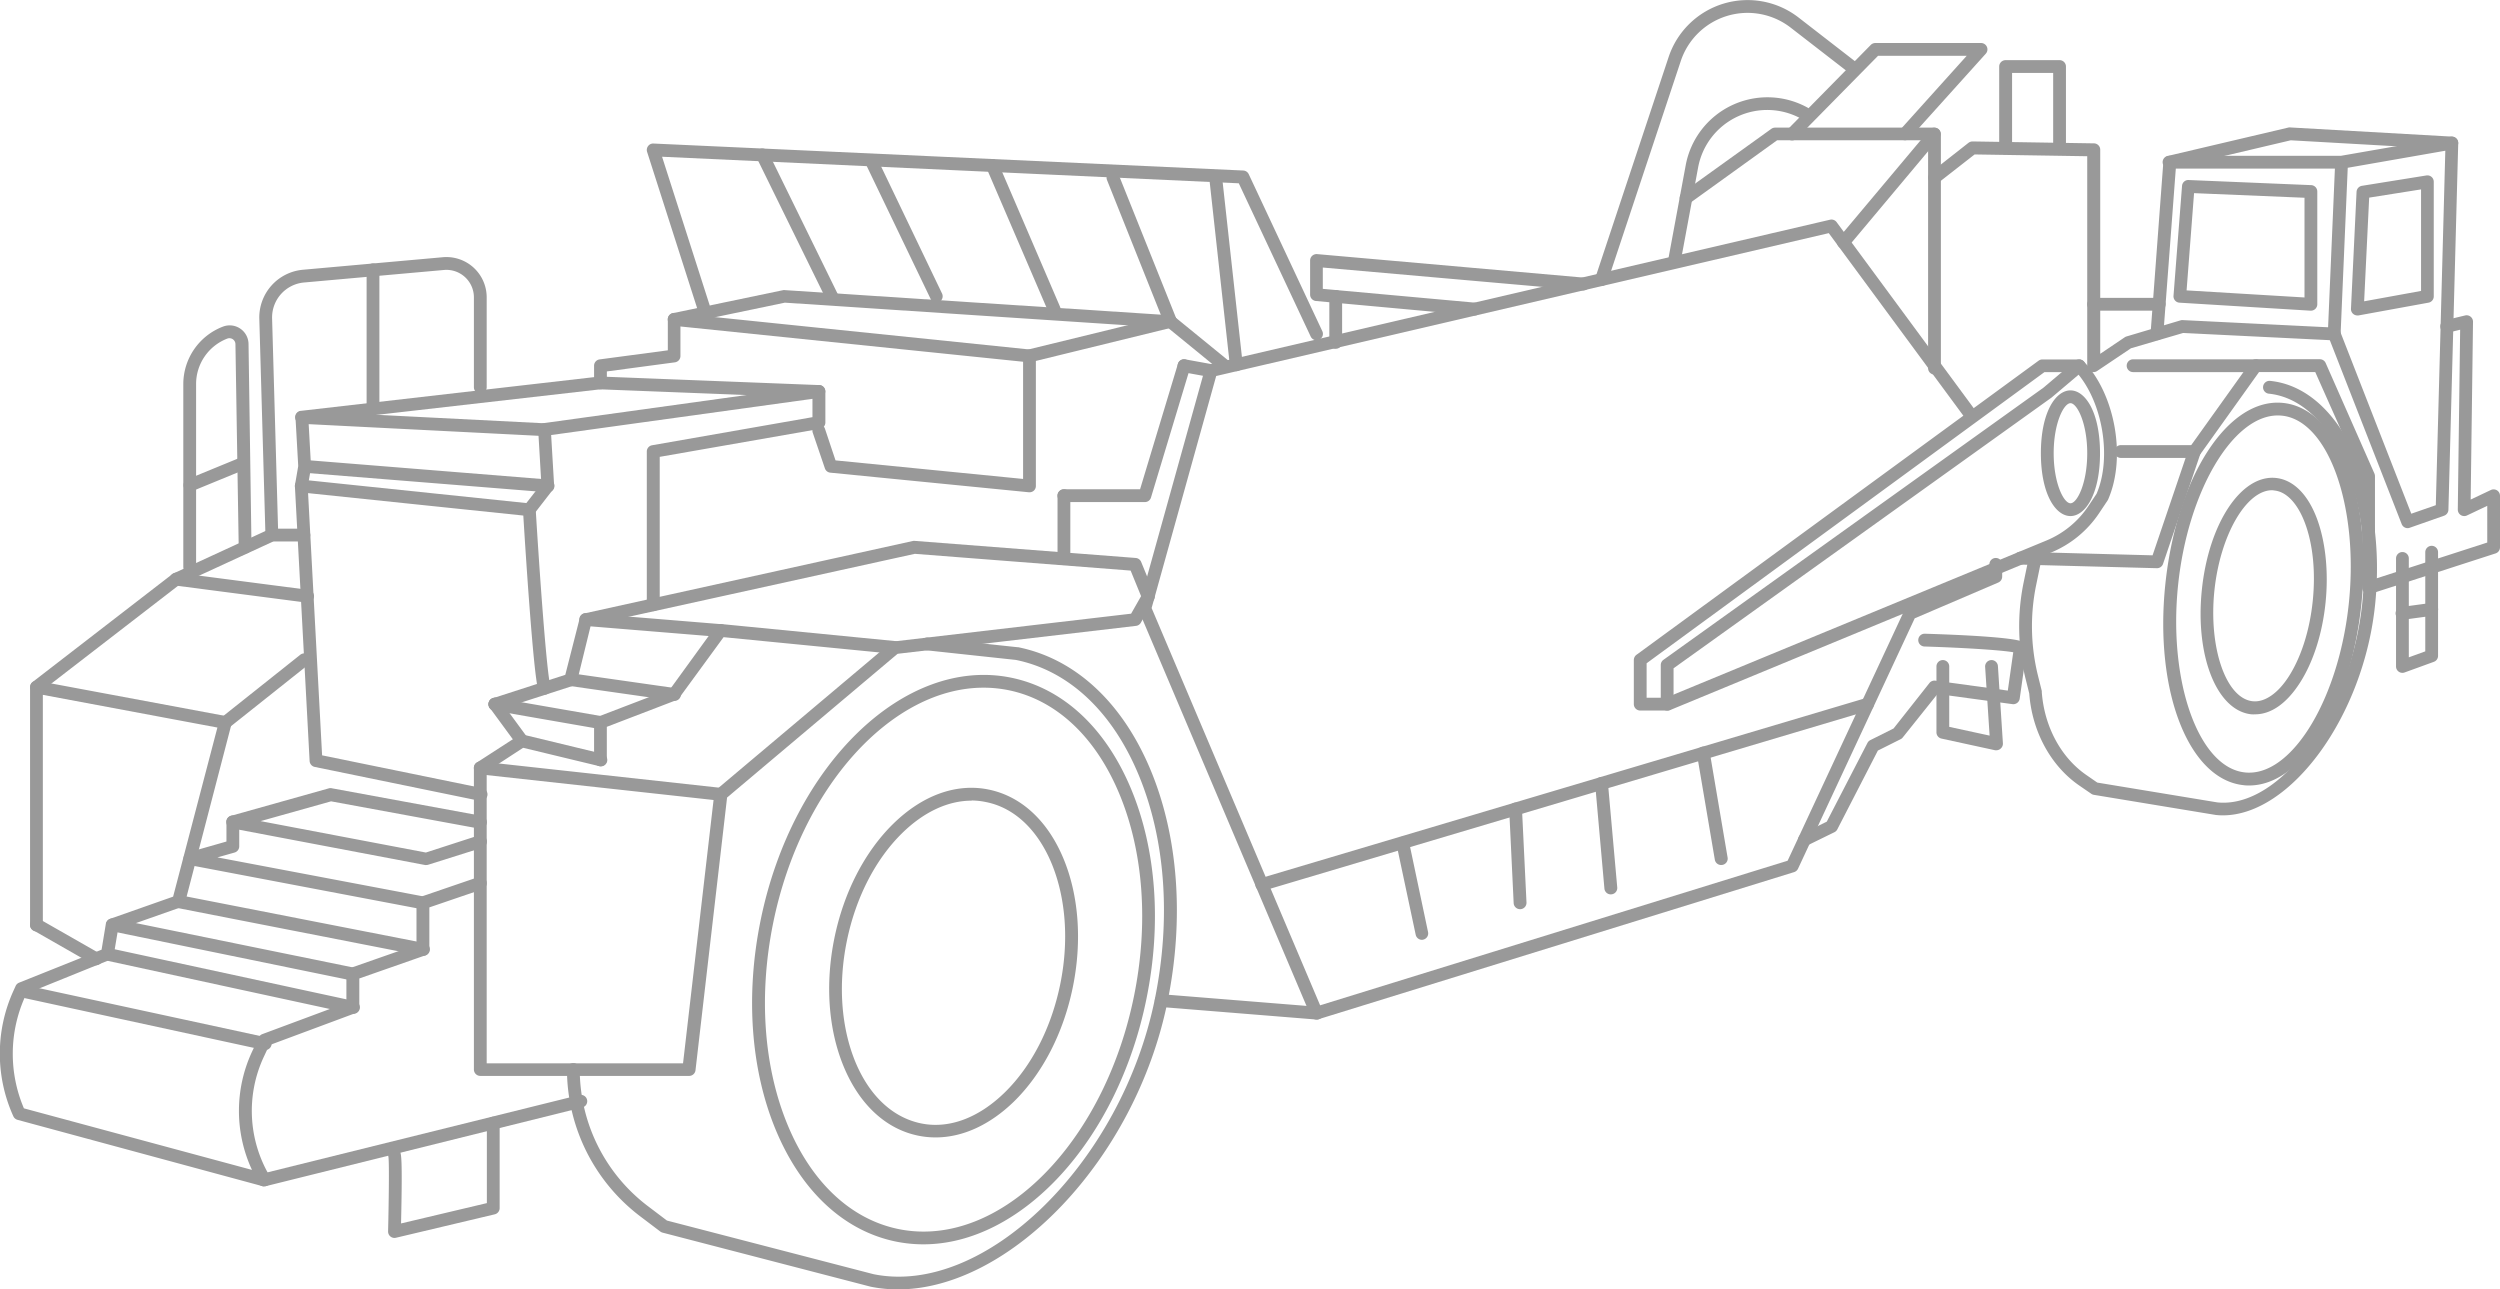 <svg xmlns="http://www.w3.org/2000/svg" viewBox="0 0 586.46 302.47"><defs><style>.cls-1{fill:#999}</style></defs><g id="Layer_2" data-name="Layer 2"><path class="cls-1" d="M308.83 239.16a1.5 1.5 0 0 1-1.38-.91l-40.27-94.92a1.53 1.53 0 0 1-.06-1l15.53-55.8a1.51 1.51 0 0 1 1.11-1.06L429.3 51.54a1.5 1.5 0 0 1 1.54.57l32.22 43.72a1.5 1.5 0 0 1-2.42 1.78L429 54.69 285.3 88.2l-15.15 54.44 39.53 93.19 109.67-33.92 27.34-58.65a1.48 1.48 0 0 1 .76-.74l19.23-8.24v-1.89a1.5 1.5 0 1 1 3 0v2.88a1.51 1.51 0 0 1-.91 1.38l-19.61 8.4-27.37 58.73a1.53 1.53 0 0 1-.91.8l-111.6 34.52a1.74 1.74 0 0 1-.45.06z"/><path class="cls-1" d="M391.09 166.68h-6.32a1.5 1.5 0 0 1-1.5-1.5v-10.35a1.54 1.54 0 0 1 .61-1.22l94.34-69a1.57 1.57 0 0 1 .89-.29h8.63a1.48 1.48 0 0 1 1.08.47c7.39 7.75 10 22.58 5.71 32.39a1.71 1.71 0 0 1-.13.23l-2 3a25 25 0 0 1-11.24 9.2l-89.47 37a1.62 1.62 0 0 1-.6.07zm-4.82-3h4.53l89.2-36.86a21.92 21.92 0 0 0 9.89-8.09l1.94-2.91c3.63-8.47 1.42-21.58-4.75-28.53h-7.48l-93.33 68.3z"/><path class="cls-1" d="M391.09 166.68a1.5 1.5 0 0 1-1.5-1.5V156a1.5 1.5 0 0 1 .63-1.22l89.12-63.82 7.43-6.29a1.5 1.5 0 0 1 1.94 2.29l-7.48 6.33-.1.07-88.54 63.41v8.43a1.5 1.5 0 0 1-1.5 1.48zm94.61-45.62c-3.45 0-6.94-5.06-6.94-14.74s3.49-14.74 6.94-14.74 6.93 5.06 6.93 14.74-3.49 14.74-6.93 14.74zm0-26.48c-1.57 0-3.94 4.68-3.94 11.74s2.37 11.74 3.94 11.74 3.93-4.68 3.93-11.74-2.37-11.74-3.93-11.74zM296 209a1.5 1.5 0 0 1-.43-2.94l142.1-42.3a1.5 1.5 0 0 1 .85 2.88l-142.09 42.3a1.65 1.65 0 0 1-.43.06zm-126.95-21.17h-.17l-56.37-6.19a1.5 1.5 0 1 1 .32-3l56.38 6.19a1.5 1.5 0 0 1-.16 3z"/><path class="cls-1" d="M161.57 252.39h-48.9a1.5 1.5 0 0 1-1.5-1.5v-70.75a1.49 1.49 0 0 1 .69-1.26l9.78-6.33a1.48 1.48 0 0 1 1.16-.2l18.41 4.45a1.5 1.5 0 1 1-.7 2.91l-17.79-4.29-8.55 5.58v68.44h46.06l7.33-63.23a1.51 1.51 0 0 1 .52-1l40.84-34.4a1.48 1.48 0 0 1 .79-.34l55.63-6.51 2.34-4.11-2.45-6-50.63-3.93-76 16.72-3.23 13.18a1.52 1.52 0 0 1-1 1.08l-17.84 5.75a1.5 1.5 0 0 1-.92-2.86l17-5.49L136 145a1.5 1.5 0 0 1 1.13-1.11l77.09-17a1.6 1.6 0 0 1 .44 0l51.77 4a1.51 1.51 0 0 1 1.27.93l3.09 7.54a1.51 1.51 0 0 1-.09 1.31l-3.08 5.41a1.5 1.5 0 0 1-1.13.74l-55.93 6.55-40 33.72-7.41 64a1.5 1.5 0 0 1-1.58 1.3z"/><path class="cls-1" d="M122.45 175.31a1.49 1.49 0 0 1-1.21-.61l-6.33-8.63a1.5 1.5 0 1 1 2.42-1.78l6.33 8.63a1.5 1.5 0 0 1-.32 2.1 1.55 1.55 0 0 1-.89.29zm18.41 4.44a1.5 1.5 0 0 1-1.5-1.5v-8.76a1.51 1.51 0 0 1 1-1.4l16.85-6.45L167.83 147a1.49 1.49 0 0 1 1.36-.61l40.85 4a1.5 1.5 0 0 1-.3 3l-40-3.92-10.42 14.26a1.45 1.45 0 0 1-.68.52l-16.29 6.25v7.72a1.5 1.5 0 0 1-1.49 1.53z"/><path class="cls-1" d="M140.86 171a1.14 1.14 0 0 1-.26 0l-24.74-4.31a1.5 1.5 0 1 1 .52-3l24.74 4.31a1.5 1.5 0 0 1-.26 3zm28.19-21.58h-.13l-31.64-2.59a1.5 1.5 0 0 1 .25-3l31.64 2.59a1.5 1.5 0 0 1-.12 3zm-10.93 14.96h-.22l-24.16-3.45a1.49 1.49 0 0 1-1.27-1.69 1.52 1.52 0 0 1 1.7-1.28l24.16 3.45a1.5 1.5 0 0 1-.21 3z"/><path class="cls-1" d="M112.67 187.83h-.3l-38.54-7.92a1.51 1.51 0 0 1-1.2-1.39l-3.45-64.43a1.48 1.48 0 0 1 .46-1.16 1.46 1.46 0 0 1 1.19-.41l53.5 5.58a1.5 1.5 0 0 1 1.34 1.4c.92 15.25 2.61 38.89 3.47 41.5a1.5 1.5 0 0 1-2.85.94c-1.17-3.54-3.08-33.6-3.53-41l-50.49-5.26 3.29 61.51 37.44 7.67a1.5 1.5 0 0 1-.3 3zm-50.62 90.45a1.74 1.74 0 0 1-.39 0L4.13 262.7a1.51 1.51 0 0 1-1-.84 35.6 35.6 0 0 1 0-29.38l.54-1.19a1.49 1.49 0 0 1 .81-.77l19.35-7.74 1-6.07a1.51 1.51 0 0 1 1-1.17l14.78-5.2L51 170.67 10.05 163v54a1.5 1.5 0 0 1-3 0v-55.8a1.5 1.5 0 0 1 1.78-1.47L53.12 168a1.5 1.5 0 0 1 1 .67 1.53 1.53 0 0 1 .19 1.18l-10.93 42a1.5 1.5 0 0 1-1 1l-14.69 5.17-1 6a1.53 1.53 0 0 1-.92 1.15l-19.56 7.91-.29.64A32.6 32.6 0 0 0 5.61 260l53.5 14.44a32.89 32.89 0 0 1 .07-27.85l1.51-3.23a1.55 1.55 0 0 1 .84-.77l19.73-7.34v-6.78a1.5 1.5 0 0 1 1-1.42l15.44-5.4v-9.86a1.48 1.48 0 0 1 1-1.42l13.48-4.61a1.5 1.5 0 0 1 1 2.84l-12.46 4.26v9.86a1.51 1.51 0 0 1-1 1.41l-15.43 5.4v6.77a1.5 1.5 0 0 1-1 1.4l-20.13 7.49-1.25 2.67A30 30 0 0 0 63.33 276a1.48 1.48 0 0 1-.09 1.67 1.46 1.46 0 0 1-1.19.61z"/><path class="cls-1" d="M82.76 230h-.3l-56.38-11.58a1.5 1.5 0 1 1 .6-2.94L83.06 227a1.5 1.5 0 0 1-.3 3zm16.44-5.79a1.36 1.36 0 0 1-.29 0L41.63 213a1.5 1.5 0 1 1 .57-3l57.28 11.21a1.5 1.5 0 0 1-.28 3zM8.55 162.65a1.5 1.5 0 0 1-.92-2.65l32.79-25.32.29-.17 22.44-10.35a1.34 1.34 0 0 1 .62-.14h7.52a1.5 1.5 0 0 1 0 3H64.1l-22 10.14-32.63 25.18a1.52 1.52 0 0 1-.92.31z"/><path class="cls-1" d="M72.06 141.36h-.19l-30.73-4a1.5 1.5 0 0 1 .39-3l30.73 4a1.5 1.5 0 0 1-.2 3zM52.84 171a1.5 1.5 0 0 1-.93-2.67l18.45-14.67a1.5 1.5 0 1 1 1.87 2.34l-18.45 14.67a1.51 1.51 0 0 1-.94.33zm-30.29 55.43a1.55 1.55 0 0 1-.74-.2l-14-8a1.5 1.5 0 0 1 1.48-2.61l14 8a1.5 1.5 0 0 1-.75 2.81zm39.5 51.85a1.5 1.5 0 0 1-.36-3l74.2-18.4a1.5 1.5 0 1 1 .73 2.91l-74.21 18.45a1.47 1.47 0 0 1-.36.04zm8.63-162.8a1.14 1.14 0 0 1-.26 0 1.5 1.5 0 0 1-1.22-1.73l.76-4.42L69.32 98a1.51 1.51 0 0 1 1.58-1.58l56.89 2.88a1.51 1.51 0 0 1 1.42 1.58 1.49 1.49 0 0 1-1.57 1.42l-55.23-2.8.55 9.87a1.22 1.22 0 0 1 0 .33l-.79 4.59a1.49 1.49 0 0 1-1.49 1.19z"/><path class="cls-1" d="M128.49 115.48h-.12l-57-4.58a1.51 1.51 0 0 1 .25-3l57 4.59a1.5 1.5 0 0 1-.12 3zM100 202.92a1.27 1.27 0 0 1-.28 0l-45.41-8.62a1.5 1.5 0 0 1-.13-2.92l23-6.46a1.31 1.31 0 0 1 .68 0l35.09 6.46a1.5 1.5 0 1 1-.54 3l-34.75-6.4-16.53 4.64 38.77 7.37 12.32-3.99a1.5 1.5 0 1 1 .9 2.86l-12.69 4a1.41 1.41 0 0 1-.43.06z"/><path class="cls-1" d="M99.2 213.28a1.27 1.27 0 0 1-.28 0l-54.67-10.39a1.5 1.5 0 0 1-.13-2.91l9-2.57v-4.62a1.5 1.5 0 0 1 3 0v5.75A1.51 1.51 0 0 1 55 200l-4 1.13 48.45 9.18a1.5 1.5 0 0 1-.27 3zm117.42 78.62a32.43 32.43 0 0 1-6.42-.64C198 288.77 188 279.48 182 265.1c-5.89-14.17-7.16-31.66-3.57-49.22 7.44-36.47 33.79-62 58.75-56.91 12.2 2.49 22.2 11.78 28.18 26.16 5.89 14.17 7.16 31.65 3.57 49.22-6.78 33.35-29.41 57.55-52.31 57.55zm14.1-130.58c-21.48 0-42.82 23.23-49.34 55.16-3.46 17-2.25 33.84 3.41 47.47 5.58 13.43 14.82 22.08 26 24.37a29.25 29.25 0 0 0 5.88.59c21.48 0 42.82-23.22 49.33-55.16 3.47-17 2.26-33.84-3.4-47.47-5.58-13.43-14.82-22.08-26-24.37a29.25 29.25 0 0 0-5.88-.59z"/><path class="cls-1" d="M210.67 302.47a32.06 32.06 0 0 1-6.42-.63l-48.81-12.68a1.52 1.52 0 0 1-.53-.25l-4.77-3.61A43.39 43.39 0 0 1 133 250.89a1.5 1.5 0 0 1 3 0 40.35 40.35 0 0 0 15.92 32l4.53 3.43 48.45 12.58c26 5.31 58.15-26 66-64.49 3.84-18.81 2.5-37.5-3.78-52.6-6.18-14.88-16.41-24.48-28.81-27l-21-2.26a1.49 1.49 0 0 1-1.33-1.65 1.51 1.51 0 0 1 1.65-1.33l21.1 2.26h.14c13.44 2.74 24.47 13 31.06 28.84 6.5 15.65 7.9 35 3.94 54.35-7.53 36.98-36.98 67.45-63.2 67.45z"/><path class="cls-1" d="M219.48 266.82a20 20 0 0 1-4.07-.41c-7.58-1.54-13.79-7.29-17.48-16.18-3.61-8.69-4.39-19.39-2.2-30.13s7.11-20.29 13.83-26.87c6.88-6.73 14.85-9.58 22.43-8s13.79 7.3 17.48 16.18c3.61 8.69 4.39 19.4 2.2 30.14s-7.11 20.29-13.83 26.87c-5.66 5.49-12.05 8.4-18.36 8.4zm8.46-79c-5.53 0-11.2 2.62-16.28 7.59-6.3 6.17-10.92 15.16-13 25.32s-1.35 20.25 2 28.39c3.3 7.94 8.74 13 15.31 14.39s13.58-1.23 19.73-7.24c6.3-6.16 10.91-15.15 13-25.32s1.35-20.24-2-28.38c-3.3-7.94-8.74-13.06-15.31-14.4a17.41 17.41 0 0 0-3.45-.39zm299.68-3.56c-.43 0-.87 0-1.3-.07-12.89-1.33-21-22.07-18.36-47.21s14.7-43.79 27.62-42.46 21 22.07 18.36 47.21l-1.49-.15 1.49.15c-2.51 24.27-13.94 42.53-26.32 42.53zm6.7-86.8c-10.54 0-21.1 17.81-23.38 39.83-2.34 22.68 4.84 42.79 15.69 43.91a7.46 7.46 0 0 0 1 .05c10.54 0 21.1-17.81 23.38-39.83 2.34-22.68-4.84-42.79-15.69-43.91-.32-.03-.68-.05-1-.05z"/><path class="cls-1" d="M521.45 191.27a15.2 15.2 0 0 1-1.65-.09l-28.59-4.72a1.47 1.47 0 0 1-.61-.24l-2.91-2c-6.63-4.6-11-12.64-11.66-21.53l-.88-3.53a51.18 51.18 0 0 1-.45-22.47l1.22-5.92a1.5 1.5 0 1 1 2.94.61l-1.22 5.91a48.19 48.19 0 0 0 .42 21.14l.91 3.66a2.17 2.17 0 0 1 0 .25c.58 8.05 4.47 15.31 10.39 19.42l2.63 1.82 28.17 4.65a13.37 13.37 0 0 0 1.42.07c14.41 0 30-22 32.56-46.74 2.64-25.61-7.18-47.69-21.91-49.21a1.5 1.5 0 1 1 .31-3C549 91 560 114.59 557.16 141.85c-2.7 26.15-19.75 49.41-35.71 49.42z"/><path class="cls-1" d="M529 167.57a7.87 7.87 0 0 1-.84 0c-8.14-.84-13.25-13.68-11.64-29.22s9.22-27.06 17.36-26.23c4.08.42 7.51 3.83 9.66 9.6 2 5.42 2.73 12.39 2 19.62-.74 7.24-2.86 13.91-6 18.81s-6.8 7.42-10.54 7.42zm4-52.57c-6.07 0-12.19 10.55-13.54 23.58-1.38 13.41 2.72 25.28 9 25.92 2.83.3 6-1.9 8.57-6 2.84-4.51 4.8-10.72 5.5-17.5.7-6.79.06-13.27-1.81-18.27-1.71-4.58-4.32-7.37-7.15-7.66a4.89 4.89 0 0 0-.57-.07zm-291.47.48h-.15l-46.6-4.6a1.49 1.49 0 0 1-1.27-1l-2.84-8.34a1.5 1.5 0 0 1 2.84-1L196 108l44 4.35V83.49a1.49 1.49 0 0 1 1.17-1.49l33-8.06a1.5 1.5 0 1 1 .71 2.92L243 84.67V114a1.49 1.49 0 0 1-.49 1.11 1.52 1.52 0 0 1-.98.37z"/><path class="cls-1" d="M153.23 143.35a1.5 1.5 0 0 1-1.5-1.5v-35.93a1.49 1.49 0 0 1 1.24-1.47l37.62-6.59v-4.3l-61.3 8.49.7 11.84a1.52 1.52 0 0 1-.31 1l-4.32 5.58a1.5 1.5 0 1 1-2.37-1.84l4-5.13-.74-12.67a1.48 1.48 0 0 1 1.29-1.57l64.38-8.92a1.49 1.49 0 0 1 1.7 1.48v7.29a1.5 1.5 0 0 1-1.24 1.48l-37.62 6.58v34.67a1.5 1.5 0 0 1-1.53 1.51zm155.6-63.53a1.51 1.51 0 0 1-1.36-.87L290.6 43l-135.29-6.23 11.14 34.76a1.5 1.5 0 1 1-2.86.92L151.8 35.63a1.5 1.5 0 0 1 .24-1.37 1.47 1.47 0 0 1 1.25-.59L291.64 40a1.5 1.5 0 0 1 1.29.86l17.26 36.82a1.49 1.49 0 0 1-.72 2 1.46 1.46 0 0 1-.64.14zM345.91 74h-.14l-37.07-3.39a1.51 1.51 0 0 1-1.37-1.5v-8a1.52 1.52 0 0 1 .49-1.11 1.56 1.56 0 0 1 1.15-.39l62.6 5.52a1.5 1.5 0 1 1-.26 3l-61-5.37v5L346.05 71a1.5 1.5 0 0 1-.14 3z"/><path class="cls-1" d="M313.34 81.82a1.5 1.5 0 0 1-1.5-1.5V69.53a1.5 1.5 0 0 1 3 0v10.79a1.5 1.5 0 0 1-1.5 1.5zm62.34-14.73a1.51 1.51 0 0 1-1.42-2l17.18-51.73A19.52 19.52 0 0 1 421.9 4.1l13.33 10.33a1.5 1.5 0 1 1-1.84 2.37L420.06 6.48a16.51 16.51 0 0 0-25.78 7.85L377.1 66.06a1.5 1.5 0 0 1-1.42 1.03z"/><path class="cls-1" d="M392.82 62.56h-.27a1.48 1.48 0 0 1-1.2-1.74l4.08-22A19.5 19.5 0 0 1 424 25.23a1.5 1.5 0 1 1-1.45 2.63 16.49 16.49 0 0 0-24.2 11.43l-4.08 22a1.52 1.52 0 0 1-1.45 1.27zm171.96 61.34a1.51 1.51 0 0 1-1.4-1l-17.21-44.04a1.4 1.4 0 0 1-.1-.61l1.66-38.7h-37.32l-2.93 38.88a1.49 1.49 0 0 1-1.6 1.38 1.5 1.5 0 0 1-1.39-1.61l3-40.26a1.5 1.5 0 0 1 1.51-1.39h40.14l25.76-4.48a1.52 1.52 0 0 1 1.24.35 1.49 1.49 0 0 1 .52 1.17l-2.3 86a1.52 1.52 0 0 1-1 1.38l-8.09 2.84a1.45 1.45 0 0 1-.49.09zm-15.7-45.84l16.57 42.45 5.75-2 2.23-83.15-22.89 4z"/><path class="cls-1" d="M491.13 87.29a1.45 1.45 0 0 1-.7-.17 1.51 1.51 0 0 1-.8-1.33V36.65l-26.42-.42-8.49 6.63a1.5 1.5 0 0 1-1.85-2.36l8.91-7a1.62 1.62 0 0 1 1-.32l28.43.45a1.49 1.49 0 0 1 1.47 1.5V83l5.77-3.89a1.59 1.59 0 0 1 .42-.19l12.65-3.77a1.4 1.4 0 0 1 .5-.06l35.67 1.76a1.5 1.5 0 0 1-.15 3l-35.41-1.74-12.24 3.59L492 87a1.48 1.48 0 0 1-.87.29zm64.49 52.06a1.51 1.51 0 0 1-1.5-1.5V112l-11-24.72h-13.19l-13.81 19.33-8.71 25.68a1.49 1.49 0 0 1-1.46 1l-32.07-.85a1.5 1.5 0 0 1 .08-3l31 .83 8.43-24.85a1.79 1.79 0 0 1 .2-.39l14.39-20.13a1.5 1.5 0 0 1 1.22-.63h15a1.49 1.49 0 0 1 1.37.9L557 111.08a1.59 1.59 0 0 1 .13.61v24.1l26.34-8.52v-8.61l-4.76 2.26a1.51 1.51 0 0 1-2.15-1.38l.55-42.19-2.72.66a1.5 1.5 0 1 1-.71-2.91l4.6-1.1a1.48 1.48 0 0 1 1.28.29 1.5 1.5 0 0 1 .57 1.19l-.55 41.71 4.73-2.24a1.5 1.5 0 0 1 2.15 1.35v12.08a1.5 1.5 0 0 1-1 1.43l-29.34 9.49a1.83 1.83 0 0 1-.5.05zM509 39.55a1.5 1.5 0 0 1-.34-3l28.24-6.65a1.53 1.53 0 0 1 .43 0l37.91 2.15a1.5 1.5 0 1 1-.17 3l-37.7-2.14-28 6.6a1.39 1.39 0 0 1-.37.04z"/><path class="cls-1" d="M529.16 87.29h-28.77a1.5 1.5 0 0 1 0-3h28.77a1.5 1.5 0 0 1 0 3zm-14.38 20.13h-17.26a1.5 1.5 0 0 1 0-3h17.26a1.5 1.5 0 0 1 0 3zm-40.87 46.01a1.5 1.5 0 0 1-.76-.21c-1.48-.6-12.16-1.27-21.7-1.56a1.5 1.5 0 0 1 .09-3c7.9.24 21.41.83 23.2 2a1.5 1.5 0 0 1-.83 2.75zm-.82-.25z"/><path class="cls-1" d="M423.31 198.48a1.5 1.5 0 0 1-.66-2.85l5.88-2.88 9.55-18.48a1.5 1.5 0 0 1 .67-.65l5.45-2.73 8.42-10.67a1.51 1.51 0 0 1 1.38-.55l17 2.33 1.45-10.23a1.5 1.5 0 1 1 3 .42l-1.66 11.71a1.51 1.51 0 0 1-1.69 1.28l-17.6-2.38-8.15 10.2a1.34 1.34 0 0 1-.51.41l-5.32 2.66-9.52 18.49a1.48 1.48 0 0 1-.67.66l-6.33 3.1a1.43 1.43 0 0 1-.69.16zM453.8 87.87a1.5 1.5 0 0 1-1.5-1.5V32.9h-35.41l-20.48 14.75a1.5 1.5 0 1 1-1.76-2.43l20.88-15a1.53 1.53 0 0 1 .88-.28h37.39a1.5 1.5 0 0 1 1.5 1.5v55a1.5 1.5 0 0 1-1.5 1.43z"/><path class="cls-1" d="M432.46 58.33a1.49 1.49 0 0 1-1-.35 1.5 1.5 0 0 1-.18-2.11l21.34-25.43a1.5 1.5 0 0 1 2.3 1.92L433.61 57.8a1.52 1.52 0 0 1-1.15.53zM44.53 134.47A1.51 1.51 0 0 1 43 133V90.05a14.45 14.45 0 0 1 9.3-13.43 4.42 4.42 0 0 1 6 4l.7 47.72a1.5 1.5 0 0 1-1.47 1.52 1.51 1.51 0 0 1-1.53-1.47l-.77-47.67a1.41 1.41 0 0 0-1.91-1.29A11.42 11.42 0 0 0 46 90.05V133a1.5 1.5 0 0 1-1.47 1.47zM63.77 127a1.51 1.51 0 0 1-1.5-1.46l-1.44-50.76a11.24 11.24 0 0 1 10.22-11.5l32.83-2.94a9.45 9.45 0 0 1 10.29 9.41v21.09a1.5 1.5 0 0 1-3 0V69.75a6.45 6.45 0 0 0-7-6.42l-32.85 2.94a8.23 8.23 0 0 0-7.49 8.43l1.44 50.74a1.51 1.51 0 0 1-1.45 1.56z"/><path class="cls-1" d="M87.5 96.21a1.5 1.5 0 0 1-1.5-1.5v-31.4a1.5 1.5 0 0 1 3 0v31.4a1.5 1.5 0 0 1-1.5 1.5zm-42.97 19.11a1.5 1.5 0 0 1-.57-2.88l12.17-5a1.5 1.5 0 1 1 1.14 2.77l-12.16 5a1.49 1.49 0 0 1-.58.11zm224.04 2.46h-19a1.5 1.5 0 0 1 0-3h17.87l8.88-29.42a1.5 1.5 0 0 1 2.88.87l-9.2 30.49a1.49 1.49 0 0 1-1.43 1.06z"/><path class="cls-1" d="M70.82 99.37a1.5 1.5 0 0 1-.17-3l68.71-7.9v-2.68a1.49 1.49 0 0 1 1.3-1.48l16-2.13v-7.25a1.49 1.49 0 0 1 1.19-1.47l25.89-5.4a1.35 1.35 0 0 1 .4 0l90.57 5.91a1.5 1.5 0 0 1-.2 3L184.11 71l-24.49 5.11v7.34a1.5 1.5 0 0 1-1.31 1.55l-15.95 2.13v2.71a1.5 1.5 0 0 1-1.36 1.47l-70 8z"/><path class="cls-1" d="M241.53 85h-.16L158 76.42a1.5 1.5 0 1 1 .31-3L241.68 82a1.5 1.5 0 0 1-.15 3zm-46.41-14a1.5 1.5 0 0 1-1.34-.84L177.5 37a1.5 1.5 0 0 1 2.7-1.32l16.27 33.19a1.49 1.49 0 0 1-.69 2 1.43 1.43 0 0 1-.66.13zm24.55 0a1.5 1.5 0 0 1-1.35-.85L203.2 38.7a1.5 1.5 0 1 1 2.7-1.3L221 68.88a1.5 1.5 0 0 1-1.33 2.12zm27.61 3a1.51 1.51 0 0 1-1.38-.91L231.41 39.4a1.5 1.5 0 1 1 2.76-1.18l14.49 33.72a1.5 1.5 0 0 1-.79 2 1.52 1.52 0 0 1-.59.06zm27.29 2.94a1.52 1.52 0 0 1-1.4-.94l-13.48-33.76a1.5 1.5 0 1 1 2.79-1.11L276 74.88a1.5 1.5 0 0 1-.84 2 1.35 1.35 0 0 1-.59.06zM290 87.07a1.5 1.5 0 0 1-1.49-1.33l-4.72-42.9a1.5 1.5 0 1 1 3-.33l4.73 42.9a1.52 1.52 0 0 1-1.33 1.66zm-97.91 6.26H192l-51.23-2a1.5 1.5 0 1 1 .12-3l51.23 2a1.5 1.5 0 0 1-.06 3zm92.01-4.88a1.24 1.24 0 0 1-.27 0l-6.33-1.15a1.5 1.5 0 1 1 .54-3l6.33 1.15a1.5 1.5 0 0 1-.27 3zm49.47 132.02a1.51 1.51 0 0 1-1.47-1.19L327.58 198a1.5 1.5 0 0 1 2.93-.62l4.49 21.27a1.5 1.5 0 0 1-1.16 1.78 1.1 1.1 0 0 1-.27.04zm23.01-7.19a1.5 1.5 0 0 1-1.5-1.43l-1.05-22a1.5 1.5 0 1 1 3-.14l1.06 22a1.5 1.5 0 0 1-1.43 1.57zm21.28-3.47a1.5 1.5 0 0 1-1.49-1.37l-2.18-24.54a1.5 1.5 0 1 1 3-.26l2.19 24.54a1.5 1.5 0 0 1-1.38 1.62zm25.89-6.89a1.51 1.51 0 0 1-1.48-1.25l-4.2-24.75a1.5 1.5 0 0 1 3-.51l4.2 24.76a1.5 1.5 0 0 1-1.27 1.73zM446.89 32.9a1.5 1.5 0 0 1-1.11-2.5l15.58-17.31h-20.8L421.5 32.45a1.5 1.5 0 1 1-2.14-2.1l19.5-19.82a1.54 1.54 0 0 1 1.07-.44h24.8a1.5 1.5 0 0 1 1.11 2.5L448 32.4a1.51 1.51 0 0 1-1.11.5zm23.59 3.32a1.5 1.5 0 0 1-1.5-1.5V15.61a1.5 1.5 0 0 1 1.5-1.5h12.66a1.5 1.5 0 0 1 1.5 1.5v17.94a1.5 1.5 0 0 1-3 0V17.11H472v17.61a1.5 1.5 0 0 1-1.52 1.5zm71.62 36.66h-.1L511.23 71a1.47 1.47 0 0 1-1-.51 1.51 1.51 0 0 1-.36-1.1l2-25.78a1.48 1.48 0 0 1 1.55-1.38l28.8 1.2A1.51 1.51 0 0 1 543.6 45v26.38a1.5 1.5 0 0 1-1.5 1.5zm-29.16-4.76l27.66 1.66V46.39l-25.91-1.08zM553 74a1.5 1.5 0 0 1-1.5-1.57L552.81 45a1.51 1.51 0 0 1 1.26-1.41l15.12-2.43a1.49 1.49 0 0 1 1.73 1.48v26.89a1.49 1.49 0 0 1-1.23 1.47l-16.44 3zm2.77-27.64l-1.18 24.32 13.35-2.43V44.43zm-49.26 26.52h-15.38a1.5 1.5 0 0 1 0-3h15.38a1.5 1.5 0 0 1 0 3zM468.36 176a1.66 1.66 0 0 1-.32 0l-12.6-2.74a1.5 1.5 0 0 1-1.18-1.46v-15.46a1.5 1.5 0 0 1 3 0v14.17l9.47 2.05-1.05-16.12a1.5 1.5 0 0 1 3-.19l1.17 18.11a1.52 1.52 0 0 1-.51 1.23 1.5 1.5 0 0 1-.98.41zm95.21-18.16a1.5 1.5 0 0 1-1.5-1.5V131a1.5 1.5 0 0 1 3 0v23.2l3.86-1.4v-23.26a1.5 1.5 0 1 1 3 0v24.31a1.5 1.5 0 0 1-1 1.41l-6.85 2.49a1.54 1.54 0 0 1-.51.09z"/><path class="cls-1" d="M563.57 145.38a1.5 1.5 0 0 1-.2-3l6.86-.93a1.5 1.5 0 1 1 .4 3l-6.85.93zM92.54 290.4a1.5 1.5 0 0 1-1.5-1.54c.16-6.49.29-16.07.08-17.49a1.5 1.5 0 0 1 2.61-1.37c.37.49.72.95.35 17l20.13-4.77v-18.76a1.5 1.5 0 0 1 3 0v19.93a1.5 1.5 0 0 1-1.15 1.46l-23.18 5.5a2 2 0 0 1-.34.04zm-1.2-18.63zm-29.27-25.48h-.32L6 234.19a1.5 1.5 0 1 1 .64-2.93l55.73 12.06a1.5 1.5 0 0 1-.32 3zm20.69-8.5a1.17 1.17 0 0 1-.32 0l-57.53-12.47a1.5 1.5 0 0 1-1.15-1.78 1.51 1.51 0 0 1 1.79-1.15l57.52 12.43a1.5 1.5 0 0 1-.31 3zm226.07 1.37h-.12l-36.43-2.94a1.5 1.5 0 0 1-1.37-1.62 1.49 1.49 0 0 1 1.61-1.37l36.48 2.94a1.5 1.5 0 0 1-.12 3zM249.58 131a1.5 1.5 0 0 1-1.5-1.5v-13.22a1.5 1.5 0 0 1 3 0v13.26a1.5 1.5 0 0 1-1.5 1.46zm37.68-43.71a1.55 1.55 0 0 1-.95-.33L273.62 76.6a1.5 1.5 0 1 1 1.9-2.32l12.69 10.35a1.5 1.5 0 0 1 .21 2.11 1.45 1.45 0 0 1-1.16.55z"/></g></svg>
